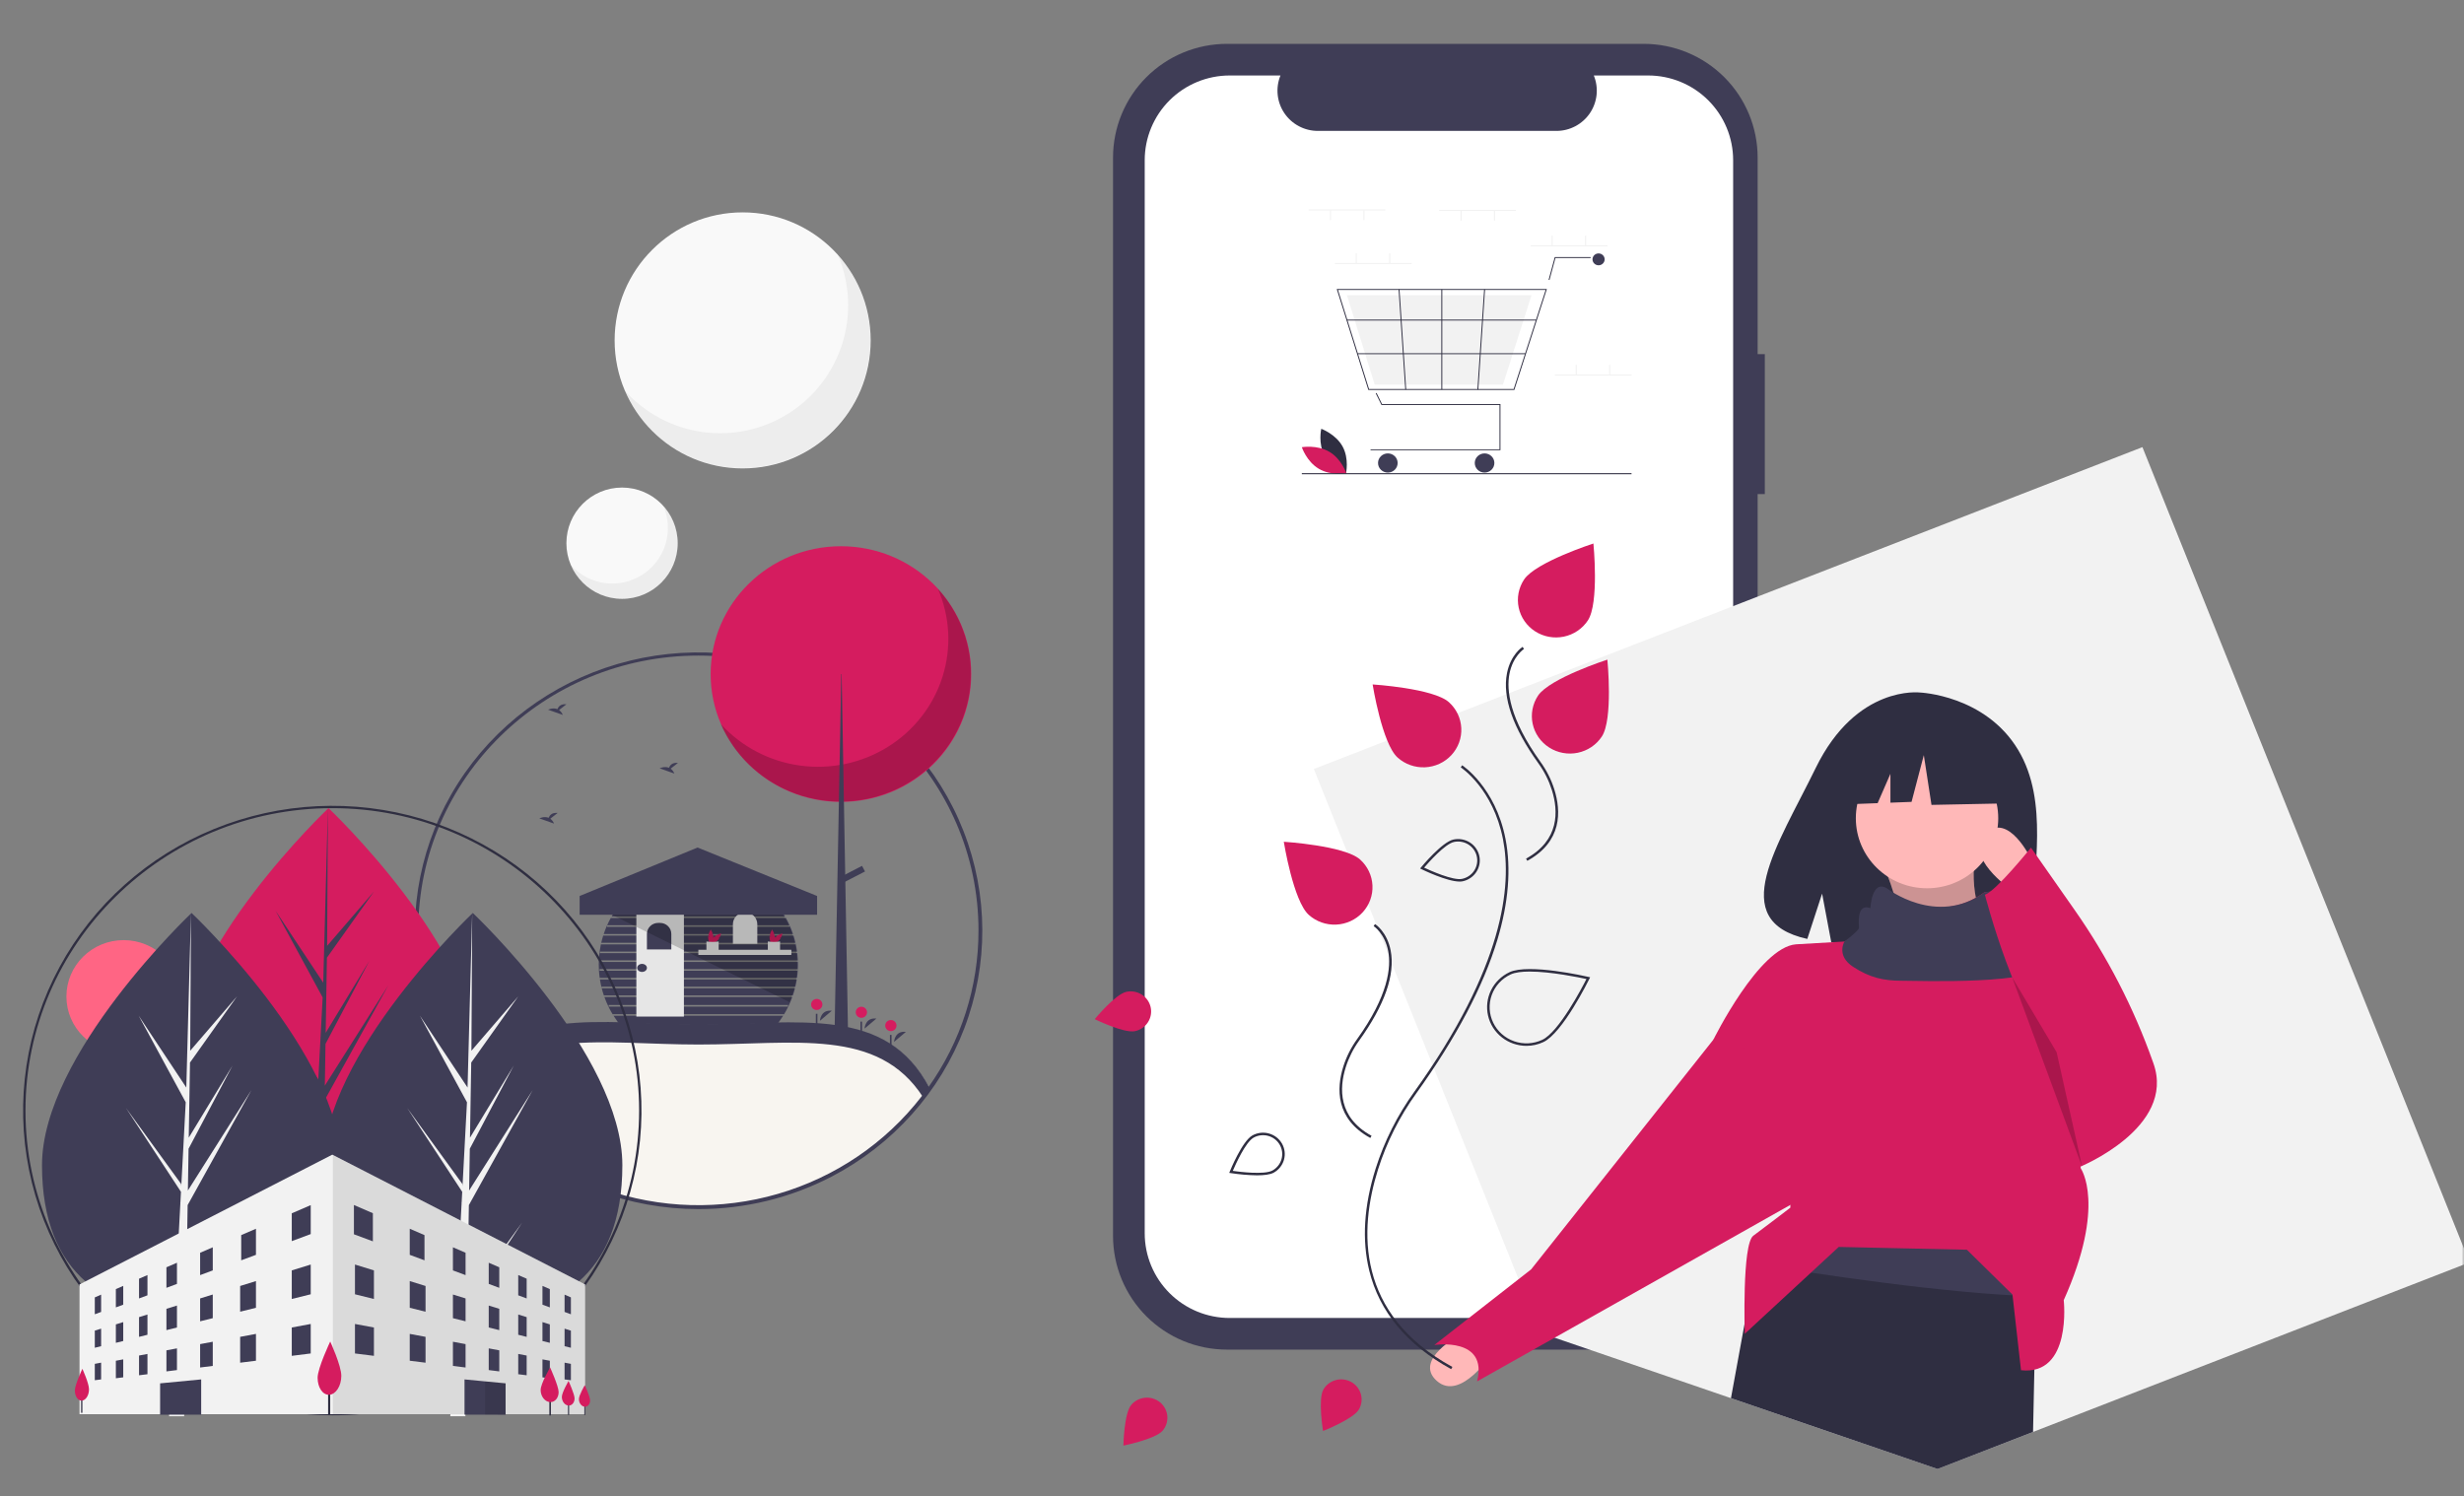 <svg width="494" height="300" viewBox="0 0 494 300" fill="none" xmlns="http://www.w3.org/2000/svg">
<rect x="0" y="0" width="494" height="300" fill="#808080" stroke="none"/>
<mask id="mask0_6985_10437" style="mask-type:alpha" maskUnits="userSpaceOnUse" x="0" y="0" width="494" height="300">
<rect width="494" height="299.837" fill="#D9D9D9"/>
</mask>
<g mask="url(#mask0_6985_10437)">
<path d="M353.824 71.01H352.384V31.602C352.384 28.607 351.793 25.641 350.646 22.874C349.499 20.107 347.817 17.592 345.697 15.474C343.577 13.356 341.06 11.676 338.29 10.53C335.52 9.384 332.551 8.794 329.553 8.794H245.979C242.981 8.794 240.012 9.384 237.242 10.53C234.472 11.676 231.955 13.356 229.835 15.474C227.715 17.592 226.034 20.107 224.886 22.874C223.739 25.641 223.148 28.607 223.148 31.602V247.795C223.148 250.791 223.739 253.756 224.886 256.524C226.034 259.291 227.715 261.805 229.835 263.923C231.955 266.041 234.472 267.721 237.242 268.867C240.012 270.013 242.981 270.603 245.979 270.603H329.553C332.551 270.603 335.52 270.013 338.29 268.867C341.06 267.721 343.577 266.041 345.697 263.923C347.817 261.805 349.499 259.291 350.646 256.524C351.793 253.756 352.384 250.791 352.384 247.795V99.061H353.824V71.01Z" fill="#3F3D56"/>
<path d="M330.437 15.135H319.538C320.039 16.36 320.23 17.689 320.095 19.005C319.959 20.32 319.501 21.583 318.761 22.681C318.021 23.778 317.021 24.678 315.85 25.3C314.679 25.922 313.372 26.247 312.045 26.247H264.209C262.882 26.247 261.575 25.922 260.404 25.3C259.232 24.678 258.233 23.778 257.492 22.681C256.752 21.583 256.294 20.32 256.159 19.005C256.023 17.689 256.215 16.36 256.716 15.135H246.536C244.299 15.135 242.084 15.574 240.017 16.428C237.95 17.281 236.072 18.531 234.49 20.108C232.909 21.684 231.654 23.556 230.798 25.616C229.942 27.675 229.501 29.883 229.501 32.112V247.285C229.501 249.514 229.942 251.722 230.798 253.782C231.654 255.841 232.909 257.713 234.49 259.289C236.072 260.866 237.95 262.116 240.017 262.97C242.084 263.823 244.299 264.262 246.536 264.262H330.437C332.674 264.262 334.889 263.823 336.956 262.97C339.023 262.116 340.901 260.866 342.483 259.289C344.064 257.713 345.319 255.841 346.175 253.782C347.031 251.722 347.472 249.514 347.472 247.285V32.112C347.472 27.61 345.677 23.292 342.483 20.108C339.288 16.924 334.955 15.135 330.437 15.135Z" fill="white"/>
<g clip-path="url(#clip0_6985_10437)">
<path d="M265.579 91.403C266.946 93.881 269.847 94.944 269.847 94.944C269.847 94.944 270.532 91.991 269.165 89.513C267.798 87.036 264.897 85.973 264.897 85.973C264.897 85.973 264.212 88.926 265.579 91.403Z" fill="#2F2E41"/>
<path d="M266.519 90.588C268.986 92.039 269.937 94.921 269.937 94.921C269.937 94.921 266.886 95.451 264.418 94C261.95 92.549 261 89.666 261 89.666C261 89.666 264.051 89.137 266.519 90.588Z" fill="#D51C5F"/>
<path d="M322.289 49.181H306.891V49.395H322.289V49.181Z" fill="#F2F2F2"/>
<path d="M311.29 47.247H311.07V49.235H311.29V47.247Z" fill="#F2F2F2"/>
<path d="M317.999 47.247H317.779V49.235H317.999V47.247Z" fill="#F2F2F2"/>
<path d="M327.128 75.085H311.73V75.299H327.128V75.085Z" fill="#F2F2F2"/>
<path d="M316.129 73.149H315.909V75.138H316.129V73.149Z" fill="#F2F2F2"/>
<path d="M322.838 73.149H322.618V75.138H322.838V73.149Z" fill="#F2F2F2"/>
<path d="M300.821 90.269H274.778V90.086H300.633V81.206H276.968L275.818 78.865L275.987 78.786L277.085 81.022H300.821V90.269Z" fill="#2F2E41"/>
<path d="M278.244 94.755C279.331 94.755 280.211 93.894 280.211 92.833C280.211 91.771 279.331 90.91 278.244 90.91C277.158 90.91 276.277 91.771 276.277 92.833C276.277 93.894 277.158 94.755 278.244 94.755Z" fill="#3F3D56"/>
<path d="M297.636 94.755C298.722 94.755 299.603 93.894 299.603 92.833C299.603 91.771 298.722 90.91 297.636 90.91C296.549 90.91 295.669 91.771 295.669 92.833C295.669 93.894 296.549 94.755 297.636 94.755Z" fill="#3F3D56"/>
<path d="M320.493 53.192C321.166 53.192 321.711 52.659 321.711 52.002C321.711 51.344 321.166 50.812 320.493 50.812C319.821 50.812 319.276 51.344 319.276 52.002C319.276 52.659 319.821 53.192 320.493 53.192Z" fill="#3F3D56"/>
<path d="M303.606 78.184H274.334L268 57.952H310.129L310.091 58.071L303.606 78.184ZM274.473 78.001H303.469L309.874 58.135H268.254L274.473 78.001Z" fill="#2F2E41"/>
<path d="M301.321 77.132H275.61L270.047 59.188H307.05L307.017 59.294L301.321 77.132Z" fill="#F2F2F2"/>
<path d="M310.654 56.145L310.473 56.098L311.709 51.544H318.901V51.727H311.853L310.654 56.145Z" fill="#2F2E41"/>
<path d="M308.024 64.086H270.047V64.269H308.024V64.086Z" fill="#2F2E41"/>
<path d="M305.849 70.832H272.159V71.014H305.849V70.832Z" fill="#2F2E41"/>
<path d="M289.158 58.044H288.97V78.093H289.158V58.044Z" fill="#2F2E41"/>
<path d="M297.546 58.039L296.201 78.087L296.388 78.099L297.733 58.051L297.546 58.039Z" fill="#2F2E41"/>
<path d="M280.586 58.038L280.399 58.05L281.736 78.099L281.923 78.087L280.586 58.038Z" fill="#2F2E41"/>
<path d="M359.546 94.871H261V95.085H359.546V94.871Z" fill="#2F2E41"/>
<path d="M283.024 52.727H267.626V52.942H283.024V52.727Z" fill="#F2F2F2"/>
<path d="M272.026 50.794H271.806V52.782H272.026V50.794Z" fill="#F2F2F2"/>
<path d="M278.735 50.794H278.515V52.782H278.735V50.794Z" fill="#F2F2F2"/>
<path d="M303.921 42.087H288.523V42.301H303.921V42.087Z" fill="#F2F2F2"/>
<path d="M299.742 42.248H299.522V44.236H299.742V42.248Z" fill="#F2F2F2"/>
<path d="M293.033 42.248H292.813V44.236H293.033V42.248Z" fill="#F2F2F2"/>
<path d="M277.745 41.979H262.347V42.194H277.745V41.979Z" fill="#F2F2F2"/>
<path d="M273.566 42.141H273.346V44.129H273.566V42.141Z" fill="#F2F2F2"/>
<path d="M266.856 42.141H266.636V44.129H266.856V42.141Z" fill="#F2F2F2"/>
</g>
<g clip-path="url(#clip1_6985_10437)">
<path d="M121.175 199.907C121.413 200.568 121.687 201.216 121.996 201.847V201.849C122.247 202.363 122.52 202.864 122.814 203.352H157.167V203.42C157.479 202.91 157.765 202.386 158.027 201.846C158.337 201.215 158.611 200.568 158.848 199.907H121.175ZM122.041 201.827V201.513H157.987V201.827H122.041ZM124.719 205.987H155.304C155.932 205.255 156.504 204.479 157.015 203.666H123.008C123.52 204.479 124.091 205.255 124.719 205.987Z" fill="#3F3D56"/>
<path d="M159.385 198.148C159.262 198.639 159.118 199.12 158.957 199.593H121.067C120.905 199.12 120.761 198.639 120.638 198.148H159.385Z" fill="#3F3D56"/>
<path d="M159.409 198.055V197.834H120.614V198.055C120.479 197.51 120.366 196.955 120.277 196.389H159.746C159.658 196.953 159.546 197.509 159.409 198.055Z" fill="#3F3D56"/>
<path d="M120.207 194.317V194.631H159.939C159.909 195.118 159.861 195.599 159.792 196.076H120.231C120.164 195.602 120.114 195.123 120.086 194.637C120.057 194.226 120.044 193.812 120.044 193.394C120.044 193.112 120.05 192.831 120.062 192.552V192.549C120.089 191.955 120.141 191.369 120.218 190.79V190.789C120.285 190.304 120.369 189.826 120.469 189.353H159.49V189.067C159.621 189.635 159.726 190.212 159.803 190.798H120.289V191.111H159.843C159.896 191.549 159.933 191.99 159.955 192.434L159.96 192.557H120.249V192.87H159.971C159.978 193.044 159.979 193.218 159.979 193.394C159.979 193.704 159.971 194.011 159.957 194.317H120.207Z" fill="#3F3D56"/>
<path d="M159.484 189.039H120.539C120.653 188.55 120.784 188.068 120.934 187.594H159.083V187.577C159.236 188.056 159.369 188.544 159.484 189.039Z" fill="#3F3D56"/>
<path d="M158.987 187.28H121.036C121.234 186.684 121.461 186.102 121.715 185.534V185.833H158.308V185.535C158.562 186.103 158.788 186.684 158.987 187.28Z" fill="#3F3D56"/>
<path d="M158.3 185.52H121.722C121.942 185.028 122.183 184.546 122.445 184.074H157.535V183.996C157.813 184.491 158.068 184.999 158.3 185.52Z" fill="#3F3D56"/>
<path d="M157.401 183.761H122.621C124.361 180.739 126.888 178.224 129.943 176.475C132.999 174.725 136.473 173.803 140.011 173.803C143.549 173.803 147.023 174.725 150.078 176.475C153.134 178.224 155.661 180.739 157.401 183.761Z" fill="#3F3D56"/>
<path opacity="0.5" d="M120.614 198.055C120.621 198.087 120.629 198.118 120.639 198.148H120.614V198.055Z" fill="black"/>
<path opacity="0.5" d="M159.409 198.055V198.148H159.385C159.395 198.118 159.403 198.087 159.409 198.055Z" fill="black"/>
<path opacity="0.5" d="M159.979 194.317V194.63H159.939C159.942 194.591 159.946 194.552 159.947 194.513C159.95 194.447 159.954 194.383 159.957 194.317H159.979Z" fill="black"/>
<path opacity="0.5" d="M159.979 192.557V192.87H159.971C159.97 192.765 159.965 192.662 159.96 192.557H159.979Z" fill="black"/>
<path opacity="0.5" d="M159.491 189.039V189.069C159.489 189.059 159.486 189.049 159.484 189.039H159.491Z" fill="black"/>
<path opacity="0.5" d="M121.715 185.52H121.723C121.721 185.525 121.718 185.531 121.715 185.536V185.52Z" fill="black"/>
<path opacity="0.5" d="M158.309 185.52V185.536C158.306 185.531 158.303 185.525 158.3 185.52H158.309Z" fill="black"/>
<path opacity="0.5" d="M156.271 182.001H123.752V182.314H156.271V182.001Z" fill="black"/>
<path opacity="0.5" d="M155.008 180.243H125.097V180.555H155.008V180.243Z" fill="black"/>
<path opacity="0.5" d="M153.092 178.483H126.931V178.796H153.092V178.483Z" fill="black"/>
<path opacity="0.5" d="M150.688 176.723L128.927 176.765L128.928 177.078L150.688 177.036L150.688 176.723Z" fill="black"/>
<path d="M137.116 183.1H127.581V203.83H137.116V183.1Z" fill="#E6E6E6"/>
<path d="M131.943 185.051H132.347C132.942 185.051 133.512 185.283 133.933 185.696C134.353 186.109 134.59 186.668 134.59 187.252V190.368H129.7V187.252C129.7 186.668 129.936 186.109 130.357 185.696C130.778 185.283 131.348 185.051 131.943 185.051Z" fill="#3F3D56"/>
<path d="M149.384 182.918C150.033 182.918 150.654 183.171 151.113 183.621C151.571 184.071 151.829 184.681 151.829 185.317V189.236H146.939V185.317C146.939 184.681 147.197 184.071 147.655 183.621C148.114 183.171 148.736 182.918 149.384 182.918Z" fill="#E6E6E6"/>
<path d="M158.675 190.914C158.675 191.101 158.665 191.288 158.643 191.474H140.012V190.435H158.651C158.667 190.594 158.675 190.754 158.675 190.914Z" fill="#E6E6E6"/>
<path d="M142.685 187.405L142.866 187.131C142.813 186.985 142.751 186.843 142.681 186.704L142.564 186.797L142.656 186.656C142.568 186.485 142.498 186.378 142.498 186.378C142.275 186.736 142.112 187.126 142.014 187.534L142.246 187.887L141.989 187.683C141.98 187.752 141.975 187.822 141.975 187.892C141.975 188.596 142.209 189.167 142.498 189.167C142.788 189.167 143.022 188.596 143.022 187.892C143.017 187.668 142.976 187.446 142.902 187.234L142.685 187.405Z" fill="#D51C5F"/>
<path d="M143.967 188.016L144.293 187.947C144.36 187.807 144.419 187.663 144.47 187.517L144.32 187.501L144.487 187.466C144.547 187.284 144.576 187.16 144.576 187.16C144.16 187.258 143.763 187.42 143.4 187.641L143.31 188.052L143.275 187.729C143.219 187.771 143.165 187.817 143.114 187.867C142.607 188.365 142.361 188.931 142.566 189.132C142.77 189.332 143.347 189.091 143.855 188.593C144.013 188.431 144.144 188.246 144.244 188.045L143.967 188.016Z" fill="#D51C5F"/>
<path d="M144.086 190.741C143.33 190.788 142.507 190.738 141.63 190.741V188.772C142.445 188.884 143.272 188.884 144.086 188.772V190.741Z" fill="#E6E6E6"/>
<path d="M154.992 187.405L155.173 187.131C155.119 186.985 155.057 186.843 154.987 186.704L154.87 186.797L154.963 186.656C154.874 186.485 154.805 186.378 154.805 186.378C154.582 186.736 154.418 187.126 154.32 187.534L154.553 187.887L154.295 187.683C154.286 187.752 154.281 187.822 154.281 187.892C154.281 188.596 154.516 189.167 154.805 189.167C155.094 189.167 155.328 188.596 155.328 187.892C155.323 187.668 155.283 187.446 155.209 187.234L154.992 187.405Z" fill="#D51C5F"/>
<path d="M156.274 188.016L156.6 187.947C156.667 187.807 156.726 187.663 156.776 187.517L156.626 187.501L156.793 187.466C156.854 187.284 156.882 187.16 156.882 187.16C156.467 187.258 156.07 187.42 155.706 187.641L155.616 188.052L155.581 187.729C155.525 187.771 155.471 187.817 155.421 187.867C154.913 188.365 154.668 188.931 154.872 189.132C155.077 189.332 155.654 189.091 156.161 188.593C156.319 188.431 156.45 188.246 156.551 188.045L156.274 188.016Z" fill="#D51C5F"/>
<path d="M156.393 190.741C155.637 190.788 154.813 190.738 153.937 190.741V188.772C154.752 188.884 155.578 188.884 156.393 188.772V190.741Z" fill="#E6E6E6"/>
<path d="M128.722 194.878C129.262 194.878 129.7 194.516 129.7 194.07C129.7 193.624 129.262 193.262 128.722 193.262C128.182 193.262 127.744 193.624 127.744 194.07C127.744 194.516 128.182 194.878 128.722 194.878Z" fill="#3F3D56"/>
<path d="M186.377 218.338C176.151 232.668 159.198 242.039 140.015 242.039C120.602 242.039 103.473 232.443 93.288 217.821C102.059 201.463 119.868 205.516 140.015 205.516C160.372 205.516 177.699 201.7 186.377 218.338Z" fill="#F8F5F0"/>
<path d="M140.015 209.434C159.38 209.434 176.001 205.983 185.046 219.967C185.501 219.381 185.945 218.785 186.377 218.181C177.699 201.543 160.372 205.358 140.015 205.358C119.868 205.358 102.059 201.306 93.288 217.664C93.722 218.286 94.168 218.899 94.627 219.503C103.792 205.767 120.845 209.434 140.015 209.434Z" fill="#3F3D56"/>
<path d="M140.015 242.431C126.13 242.42 112.728 237.427 102.336 228.393C91.943 219.358 85.278 206.906 83.595 193.384C81.912 179.861 85.329 166.201 93.201 154.979C101.072 143.757 112.856 135.747 126.33 132.459C139.805 129.171 154.04 130.832 166.352 137.129C178.665 143.427 188.205 153.925 193.174 166.646C198.144 179.366 198.199 193.431 193.33 206.189C188.462 218.948 179.005 229.518 166.743 235.909C158.511 240.195 149.334 242.434 140.015 242.431ZM140.015 131.136C131.438 131.139 122.975 133.06 115.267 136.751C107.559 140.442 100.81 145.807 95.53 152.439C90.251 159.071 86.581 166.796 84.797 175.027C83.014 183.258 83.165 191.78 85.239 199.945C87.312 208.111 91.254 215.706 96.766 222.154C102.277 228.602 109.212 233.733 117.046 237.16C124.88 240.586 133.406 242.216 141.978 241.928C150.549 241.639 158.942 239.439 166.518 235.494C174.4 231.363 181.18 225.47 186.312 218.292C191.78 210.605 195.175 201.684 196.179 192.361C197.183 183.038 195.764 173.618 192.053 164.979C187.736 154.94 180.496 146.374 171.239 140.353C161.982 134.333 151.121 131.127 140.015 131.136Z" fill="#3F3D56"/>
<path d="M140.015 242.117C132.577 242.118 125.211 240.682 118.339 237.89C111.466 235.098 105.222 231.005 99.963 225.845C94.703 220.684 90.531 214.558 87.686 207.815C84.84 201.072 83.376 193.846 83.378 186.548C83.378 155.907 108.785 130.979 140.015 130.979C171.245 130.979 196.652 155.907 196.652 186.548C196.677 197.939 193.111 209.058 186.443 218.383C181.216 225.707 174.267 231.687 166.186 235.818C158.104 239.95 149.127 242.11 140.015 242.117ZM140.015 131.449C109.049 131.449 83.857 156.166 83.857 186.548C83.858 198.27 87.669 209.686 94.736 219.138C101.803 228.589 111.758 235.583 123.154 239.103C134.55 242.623 146.794 242.486 158.105 238.711C169.416 234.936 179.205 227.721 186.05 218.113C192.662 208.868 196.198 197.842 196.173 186.548C196.173 156.166 170.98 131.449 140.015 131.449Z" fill="#3F3D56"/>
<path d="M168.595 160.784C183.022 160.784 194.717 149.309 194.717 135.155C194.717 121 183.022 109.525 168.595 109.525C154.169 109.525 142.474 121 142.474 135.155C142.474 149.309 154.169 160.784 168.595 160.784Z" fill="#D51C5F"/>
<path opacity="0.2" d="M188.026 118.036C190.463 123.628 190.794 129.888 188.959 135.697C187.124 141.507 183.244 146.487 178.012 149.747C172.78 153.008 166.536 154.337 160.397 153.497C154.258 152.657 148.623 149.702 144.5 145.161C145.988 148.578 148.216 151.636 151.029 154.124C153.841 156.612 157.172 158.47 160.789 159.57C164.406 160.67 168.224 160.985 171.978 160.493C175.731 160.002 179.331 158.715 182.528 156.723C185.725 154.731 188.442 152.081 190.491 148.956C192.54 145.832 193.872 142.307 194.395 138.627C194.918 134.947 194.619 131.2 193.52 127.644C192.42 124.089 190.546 120.81 188.026 118.036Z" fill="black"/>
<path d="M168.667 135.155H168.739L170.031 207.818H167.304L168.667 135.155Z" fill="#3F3D56"/>
<path d="M173.424 174.733L172.822 173.612L168.504 175.842L169.106 176.964L173.424 174.733Z" fill="#3F3D56"/>
<path d="M164.386 204.671C164.386 204.671 164.496 202.403 166.758 202.666L164.386 204.671Z" fill="#3F3D56"/>
<path d="M163.747 202.512C164.372 202.512 164.879 202.015 164.879 201.401C164.879 200.788 164.372 200.291 163.747 200.291C163.122 200.291 162.615 200.788 162.615 201.401C162.615 202.015 163.122 202.512 163.747 202.512Z" fill="#D51C5F"/>
<path d="M163.882 203.272H163.563V205.467H163.882V203.272Z" fill="#3F3D56"/>
<path d="M179.244 208.903C179.244 208.903 179.355 206.635 181.616 206.899L179.244 208.903Z" fill="#3F3D56"/>
<path d="M178.605 206.744C179.23 206.744 179.737 206.247 179.737 205.634C179.737 205.02 179.23 204.523 178.605 204.523C177.98 204.523 177.473 205.02 177.473 205.634C177.473 206.247 177.98 206.744 178.605 206.744Z" fill="#D51C5F"/>
<path d="M178.741 207.504H178.421V209.699H178.741V207.504Z" fill="#3F3D56"/>
<path d="M99.841 209.844C99.841 209.844 99.951 207.576 102.213 207.839L99.841 209.844Z" fill="#3F3D56"/>
<path d="M99.202 207.685C99.827 207.685 100.334 207.188 100.334 206.575C100.334 205.961 99.827 205.464 99.202 205.464C98.576 205.464 98.07 205.961 98.07 206.575C98.07 207.188 98.576 207.685 99.202 207.685Z" fill="#D51C5F"/>
<path d="M99.337 208.444H99.017V210.639H99.337V208.444Z" fill="#3F3D56"/>
<path d="M173.333 206.238C173.333 206.238 173.443 203.97 175.705 204.233L173.333 206.238Z" fill="#3F3D56"/>
<path d="M172.694 204.08C173.319 204.08 173.826 203.582 173.826 202.969C173.826 202.356 173.319 201.858 172.694 201.858C172.069 201.858 171.562 202.356 171.562 202.969C171.562 203.582 172.069 204.08 172.694 204.08Z" fill="#D51C5F"/>
<path d="M172.829 204.839H172.51V207.034H172.829V204.839Z" fill="#3F3D56"/>
<path d="M112.085 142.368L113.556 141.214C112.414 141.09 111.944 141.702 111.752 142.186C110.859 141.822 109.888 142.298 109.888 142.298L112.83 143.347C112.682 142.958 112.423 142.618 112.085 142.368Z" fill="#3F3D56"/>
<path d="M134.453 154.124L135.923 152.97C134.781 152.846 134.311 153.457 134.119 153.941C133.227 153.578 132.255 154.054 132.255 154.054L135.198 155.102C135.049 154.713 134.791 154.374 134.453 154.124Z" fill="#3F3D56"/>
<path d="M110.328 164.157L111.799 163.002C110.656 162.879 110.187 163.49 109.994 163.974C109.102 163.61 108.13 164.087 108.13 164.087L111.073 165.135C110.924 164.746 110.666 164.407 110.328 164.157Z" fill="#3F3D56"/>
<path opacity="0.2" d="M159.826 193.602C159.829 196.124 159.3 198.619 158.271 200.931L125.141 184.641L122.621 183.413L126.035 183.23L155.626 181.644C158.442 184.854 159.826 189.033 159.826 193.602Z" fill="black"/>
<path d="M163.82 183.413H116.21V179.651L139.855 169.932L163.82 179.651V183.413Z" fill="#3F3D56"/>
</g>
<path d="M148.891 93.919C163.066 93.919 174.556 82.427 174.556 68.251C174.556 54.074 163.066 42.582 148.891 42.582C134.717 42.582 123.227 54.074 123.227 68.251C123.227 82.427 134.717 93.919 148.891 93.919Z" fill="#F9F9F9"/>
<path opacity="0.05" d="M167.982 51.106C170.376 56.707 170.701 62.977 168.899 68.795C167.096 74.613 163.284 79.6 158.143 82.866C153.002 86.132 146.868 87.463 140.836 86.622C134.805 85.78 129.268 82.821 125.217 78.273C126.68 81.695 128.868 84.758 131.632 87.25C134.395 89.742 137.667 91.603 141.221 92.704C144.775 93.805 148.526 94.121 152.214 93.629C155.902 93.136 159.439 91.848 162.58 89.853C165.721 87.858 168.39 85.203 170.404 82.074C172.417 78.944 173.726 75.415 174.24 71.729C174.753 68.043 174.46 64.29 173.38 60.729C172.299 57.168 170.458 53.885 167.982 51.106Z" fill="black"/>
<path d="M124.711 120.073C130.873 120.073 135.868 115.078 135.868 108.915C135.868 102.753 130.873 97.757 124.711 97.757C118.55 97.757 113.555 102.753 113.555 108.915C113.555 115.078 118.55 120.073 124.711 120.073Z" fill="#F9F9F9"/>
<path opacity="0.05" d="M133.01 101.462C134.051 103.897 134.192 106.622 133.409 109.152C132.625 111.681 130.968 113.849 128.733 115.268C126.498 116.688 123.832 117.267 121.21 116.901C118.588 116.535 116.181 115.249 114.42 113.272C115.056 114.759 116.007 116.091 117.209 117.174C118.41 118.257 119.832 119.066 121.377 119.545C122.922 120.024 124.553 120.161 126.156 119.947C127.759 119.733 129.297 119.173 130.662 118.306C132.027 117.438 133.188 116.284 134.063 114.924C134.938 113.564 135.507 112.029 135.73 110.427C135.954 108.825 135.826 107.193 135.356 105.645C134.887 104.098 134.086 102.67 133.01 101.462Z" fill="black"/>
<g clip-path="url(#clip2_6985_10437)">
<path d="M24.784 211.112C31.119 211.112 36.254 206.05 36.254 199.806C36.254 193.561 31.119 188.5 24.784 188.5C18.449 188.5 13.314 193.561 13.314 199.806C13.314 206.05 18.449 211.112 24.784 211.112Z" fill="#FF6584"/>
<path d="M95.843 212.608C95.843 234.867 82.419 242.639 65.858 242.639C49.298 242.639 35.873 234.867 35.873 212.608C35.873 190.348 65.858 162.031 65.858 162.031C65.858 162.031 95.843 190.348 95.843 212.608Z" fill="#D51C5F"/>
<path d="M64.766 239.234L65.073 220.605L77.853 197.558L65.121 217.683L65.259 209.306L74.067 192.632L65.296 207.09L65.544 192.024L74.976 178.75L65.583 189.655L65.738 162.031L64.763 198.601L64.844 197.092L55.254 182.624L64.69 199.988L63.796 216.813L63.77 216.367L52.715 201.141L63.736 217.944L63.624 220.048L63.604 220.08L63.614 220.253L61.347 262.94H64.375L64.739 240.891L75.733 224.129L64.766 239.234Z" fill="#3F3D56"/>
<path d="M124.775 233.631C124.775 255.891 111.35 263.663 94.79 263.663C78.23 263.663 64.805 255.891 64.805 233.631C64.805 211.372 94.79 183.055 94.79 183.055C94.79 183.055 124.775 211.372 124.775 233.631Z" fill="#3F3D56"/>
<path d="M93.697 260.258L94.004 241.629L106.785 218.582L94.053 238.706L94.191 230.33L102.999 213.656L94.227 228.113V228.114L94.475 213.048L103.907 199.774L94.514 210.68L94.67 183.055L93.695 219.625L93.775 218.116L84.185 203.648L93.621 221.012L92.728 237.837L92.701 237.391L81.646 222.165L92.668 238.968L92.556 241.073L92.536 241.104L92.545 241.277L90.278 283.964H93.307L93.67 261.915L104.665 245.153L93.697 260.258Z" fill="#F2F2F2"/>
<path d="M68.39 233.631C68.39 255.891 54.965 263.663 38.405 263.663C21.845 263.663 8.42 255.891 8.42 233.631C8.42 211.372 38.405 183.055 38.405 183.055C38.405 183.055 68.39 211.372 68.39 233.631Z" fill="#3F3D56"/>
<path d="M37.313 260.258L37.62 241.629L50.4 218.582L37.668 238.706L37.806 230.33L46.614 213.656L37.843 228.113V228.114L38.091 213.048L47.523 199.774L38.13 210.68L38.285 183.055L37.31 219.625L37.39 218.116L27.801 203.648L37.236 221.012L36.343 237.837L36.316 237.391L25.261 222.165L36.283 238.968L36.171 241.073L36.151 241.104L36.16 241.277L33.893 283.964H36.922L37.285 261.915L48.28 245.153L37.313 260.258Z" fill="#F2F2F2"/>
<path d="M66.622 283.776C52.28 283.776 38.383 278.874 27.297 269.906C16.211 260.938 8.622 248.459 5.824 234.595C3.027 220.73 5.192 206.338 11.953 193.871C18.713 181.404 29.65 171.634 42.9 166.224C56.149 160.814 70.892 160.1 84.616 164.204C98.339 168.307 110.195 176.974 118.163 188.728C126.13 200.482 129.717 214.595 128.311 228.663C126.905 242.731 120.595 255.884 110.454 265.879C104.711 271.571 97.88 276.083 90.356 279.155C82.832 282.227 74.765 283.798 66.622 283.776ZM66.622 162.039C32.702 162.039 5.107 189.24 5.107 222.674C5.107 256.108 32.702 283.309 66.622 283.309C100.541 283.309 128.136 256.108 128.136 222.674C128.136 189.24 100.541 162.039 66.622 162.039Z" fill="#2F2E41"/>
<path d="M117.309 257.534V283.553H15.944V257.534L66.626 231.514L66.732 231.568L117.309 257.534Z" fill="#F2F2F2"/>
<path opacity="0.1" d="M117.309 257.534V283.553H66.732V231.568L117.309 257.534Z" fill="black"/>
<path d="M62.297 247.439L58.496 248.853V243.276L62.297 241.633V247.439Z" fill="#3F3D56"/>
<path d="M20.273 263.05L19.006 263.522V260.136L20.273 259.583V263.05Z" fill="#3F3D56"/>
<path d="M24.707 261.593L23.229 262.139V258.471L24.707 257.831V261.593Z" fill="#3F3D56"/>
<path d="M29.564 259.719L27.875 260.345V256.389L29.564 255.656V259.719Z" fill="#3F3D56"/>
<path d="M35.478 257.429L33.366 258.215V254.099L35.478 253.186V257.429Z" fill="#3F3D56"/>
<path d="M42.657 254.724L40.123 255.668V251.185L42.657 250.09V254.724Z" fill="#3F3D56"/>
<path d="M51.316 251.602L48.359 252.699V247.647L51.316 246.369V251.602Z" fill="#3F3D56"/>
<path d="M20.273 269.919L19.006 270.233V266.797L20.273 266.402V269.919Z" fill="#3F3D56"/>
<path d="M24.707 268.879L23.229 269.243V265.548L24.707 265.089V268.879Z" fill="#3F3D56"/>
<path d="M29.564 267.629L27.875 268.048V264.091L29.564 263.565V267.629Z" fill="#3F3D56"/>
<path d="M35.478 266.172L33.366 266.695V262.425L35.478 261.77V266.172Z" fill="#3F3D56"/>
<path d="M42.657 264.299L40.123 264.929V260.344L42.657 259.558V264.299Z" fill="#3F3D56"/>
<path d="M51.316 262.218L48.148 263.003V257.846L51.316 256.864V262.218Z" fill="#3F3D56"/>
<path d="M62.297 259.511L58.496 260.453V254.723L62.297 253.548V259.511Z" fill="#3F3D56"/>
<path d="M62.297 271.376L58.496 271.853V266.173L62.297 265.464V271.376Z" fill="#3F3D56"/>
<path d="M20.273 276.581L19.006 276.741V273.458L20.273 273.22V276.581Z" fill="#3F3D56"/>
<path d="M24.707 276.164L23.229 276.348V272.834L24.707 272.561V276.164Z" fill="#3F3D56"/>
<path d="M29.564 275.539L27.875 275.75V271.792L29.564 271.475V275.539Z" fill="#3F3D56"/>
<path d="M35.478 274.707L33.366 274.973V270.752L35.478 270.354V274.707Z" fill="#3F3D56"/>
<path d="M42.657 273.874L40.123 274.191V269.503L42.657 269.027V273.874Z" fill="#3F3D56"/>
<path d="M51.316 272.833L48.148 273.228V268.046L51.316 267.453V272.833Z" fill="#3F3D56"/>
<path d="M113.191 263.05L114.458 263.522V260.136L113.191 259.583V263.05Z" fill="#3F3D56"/>
<path d="M108.756 261.593L110.234 262.139V258.471L108.756 257.831V261.593Z" fill="#3F3D56"/>
<path d="M103.899 259.719L105.589 260.345V256.389L103.899 255.656V259.719Z" fill="#3F3D56"/>
<path d="M97.986 257.429L100.098 258.215V254.099L97.986 253.186V257.429Z" fill="#3F3D56"/>
<path d="M90.806 254.724L93.34 255.668V251.185L90.806 250.09V254.724Z" fill="#3F3D56"/>
<path d="M82.148 251.602L85.104 252.699V247.647L82.148 246.369V251.602Z" fill="#3F3D56"/>
<path d="M113.191 269.919L114.458 270.233V266.797L113.191 266.402V269.919Z" fill="#3F3D56"/>
<path d="M108.756 268.879L110.234 269.243V265.548L108.756 265.089V268.879Z" fill="#3F3D56"/>
<path d="M103.899 267.629L105.589 268.048V264.091L103.899 263.565V267.629Z" fill="#3F3D56"/>
<path d="M97.986 266.172L100.098 266.695V262.425L97.986 261.77V266.172Z" fill="#3F3D56"/>
<path d="M90.806 264.299L93.34 264.929V260.344L90.806 259.558V264.299Z" fill="#3F3D56"/>
<path d="M82.148 262.218L85.316 263.003V257.846L82.148 256.864V262.218Z" fill="#3F3D56"/>
<path d="M71.166 259.511L74.968 260.453V254.723L71.166 253.548V259.511Z" fill="#3F3D56"/>
<path d="M71.166 271.376L74.968 271.853V266.173L71.166 265.464V271.376Z" fill="#3F3D56"/>
<path d="M113.191 276.581L114.458 276.741V273.458L113.191 273.22V276.581Z" fill="#3F3D56"/>
<path d="M108.756 276.164L110.234 276.348V272.834L108.756 272.561V276.164Z" fill="#3F3D56"/>
<path d="M103.899 275.539L105.589 275.75V271.792L103.899 271.475V275.539Z" fill="#3F3D56"/>
<path d="M97.986 274.707L100.098 274.973V270.752L97.986 270.354V274.707Z" fill="#3F3D56"/>
<path d="M90.806 273.874L93.34 274.191V269.503L90.806 269.027V273.874Z" fill="#3F3D56"/>
<path d="M82.148 272.833L85.316 273.228V268.046L82.148 267.453V272.833Z" fill="#3F3D56"/>
<path d="M74.757 248.895L70.955 247.482V241.61L74.757 243.253V248.895Z" fill="#3F3D56"/>
<path d="M110.449 278.92H110.139V283.806H110.449V278.92Z" fill="#2F2E41"/>
<path d="M114.099 280.25H113.88V283.713H114.099V280.25Z" fill="#2F2E41"/>
<path d="M117.343 280.673H117.151V283.716H117.343V280.673Z" fill="#2F2E41"/>
<path d="M101.365 277.371V283.657L97.247 283.651L93.129 283.644V276.58L97.247 276.975L101.365 277.371Z" fill="#3F3D56"/>
<path d="M32.099 283.657L40.334 283.644V276.58L32.099 277.37V283.657Z" fill="#3F3D56"/>
<path opacity="0.1" d="M101.365 277.371V283.658L97.247 283.652V276.976L101.365 277.371Z" fill="black"/>
<path d="M66.204 277.933H65.781V283.761H66.204V277.933Z" fill="#2F2E41"/>
<path d="M68.43 275.858C68.43 277.901 67.323 279.605 65.993 279.663C64.699 279.72 63.677 278.192 63.677 276.251C63.677 274.311 66.204 268.982 66.204 268.982C66.204 268.982 68.43 273.816 68.43 275.858Z" fill="#D51C5F"/>
<path d="M16.516 279.801H16.264V283.277H16.516V279.801Z" fill="#2F2E41"/>
<path d="M17.844 278.563C17.844 279.781 17.184 280.798 16.39 280.833C15.619 280.867 15.009 279.955 15.009 278.798C15.009 277.64 16.516 274.462 16.516 274.462C16.516 274.462 17.844 277.345 17.844 278.563Z" fill="#D51C5F"/>
<path d="M111.998 279.113C111.998 280.271 111.257 281.176 110.294 281.132C109.271 281.084 108.394 279.997 108.394 278.705C108.394 277.413 110.294 274.186 110.294 274.186C110.294 274.186 111.998 277.954 111.998 279.113Z" fill="#D51C5F"/>
<path d="M115.197 280.387C115.197 281.208 114.672 281.849 113.99 281.818C113.265 281.784 112.643 281.013 112.643 280.098C112.643 279.183 113.99 276.896 113.99 276.896C113.99 276.896 115.197 279.566 115.197 280.387Z" fill="#D51C5F"/>
<path d="M118.308 280.793C118.308 281.515 117.847 282.078 117.247 282.051C116.61 282.021 116.064 281.344 116.064 280.539C116.064 279.735 117.247 277.725 117.247 277.725C117.247 277.725 118.308 280.072 118.308 280.793Z" fill="#D51C5F"/>
</g>
<g clip-path="url(#clip3_6985_10437)">
<path d="M495.115 253.112L407.6 287.111L388.452 294.548L347.036 280.341L311.689 268.218L308.753 267.211L304.451 256.487L287.344 213.851L278.757 192.447L276.175 186.014L274.308 181.357L270.145 170.983L263.406 154.188L278.127 148.47L292.186 143.008L302.291 139.082L429.528 89.653L495.115 253.112Z" fill="#F2F2F2"/>
<path d="M225.818 198.865C226.881 198.639 227.991 198.837 228.905 199.417C229.82 199.996 230.462 200.909 230.693 201.954C230.923 203 230.721 204.093 230.132 204.992C229.544 205.892 228.616 206.524 227.553 206.751C225.34 207.222 219.473 204.345 219.473 204.345C219.473 204.345 223.605 199.337 225.818 198.865Z" fill="#D51C5F"/>
<path d="M226.798 281.69C227.493 280.867 228.493 280.351 229.575 280.254C230.658 280.156 231.736 280.486 232.572 281.171C233.407 281.855 233.932 282.839 234.031 283.904C234.13 284.969 233.795 286.03 233.099 286.852C231.65 288.564 225.226 289.851 225.226 289.851C225.226 289.851 225.349 283.402 226.798 281.69Z" fill="#D51C5F"/>
<path d="M404.604 150.346C398 139.365 384.933 138.853 384.933 138.853C384.933 138.853 372.2 137.251 364.032 153.975C356.419 169.564 345.911 184.614 362.34 188.263L365.308 179.175L367.146 188.94C369.485 189.105 371.831 189.145 374.175 189.058C391.769 188.499 408.525 189.222 407.985 183.009C407.268 174.751 410.959 160.912 404.604 150.346Z" fill="#2F2E41"/>
<path d="M377.495 173.328C379.771 178.282 381.206 184.186 382.063 190.745L400.334 189.621C396.133 183.764 394.739 177.042 396.337 169.396L377.495 173.328Z" fill="#FFB8B8"/>
<path opacity="0.2" d="M377.495 173.328C379.771 178.282 381.206 184.186 382.063 190.745L400.334 189.621C396.133 183.764 394.739 177.042 396.337 169.396L377.495 173.328Z" fill="black"/>
<path d="M292.722 267.64C292.722 267.64 283.265 272.624 288.064 276.879C292.863 281.134 299.202 271.246 299.202 271.246L292.722 267.64Z" fill="#FFB8B8"/>
<path d="M408.328 253.107L408.18 259.916L407.864 274.629L407.6 287.111L388.452 294.548L347.036 280.342L349.76 265.454L351.961 253.433L352.943 248.05L402.618 241.309L408.328 253.107Z" fill="#2F2E41"/>
<path d="M408.328 253.107L408.179 259.916C390.605 259.472 363.363 255.298 351.961 253.433L352.943 248.05L402.618 241.309L408.328 253.107Z" fill="#3F3D56"/>
<path d="M386.345 178.104C394.229 178.104 400.62 171.815 400.62 164.058C400.62 156.301 394.229 150.013 386.345 150.013C378.462 150.013 372.071 156.301 372.071 164.058C372.071 171.815 378.462 178.104 386.345 178.104Z" fill="#FFB8B8"/>
<path d="M413.752 260.691C413.752 260.691 415.465 275.861 405.187 274.737L403.474 259.568L394.339 250.579L368.645 250.017L349.803 267.433C349.803 267.433 349.232 249.455 351.516 247.77C353.8 246.084 358.938 242.151 358.938 242.151V239.342L343.522 208.442C343.522 208.442 352.658 189.902 360.08 189.34L369.787 188.778C369.787 188.778 373.213 187.093 373.213 186.531C373.213 185.969 372.642 181.475 375.497 182.598C375.497 182.598 375.753 176.834 378.763 178.592C378.763 178.592 388.235 185.896 397.85 178.913C397.85 178.913 402.332 178.104 401.761 180.351C401.19 182.598 401.761 184.284 402.903 184.284C404.045 184.284 409.184 185.969 409.184 187.093C409.184 187.334 409.555 189.66 410.138 193.161V193.166C412.256 205.925 417.178 234.286 417.178 234.286C417.178 234.286 422.317 241.59 413.752 260.691Z" fill="#D51C5F"/>
<path d="M347.519 205.633L343.522 208.442L306.98 254.512L287.566 269.681C287.566 269.681 298.415 267.995 296.131 276.985L362.935 239.343L347.519 205.633Z" fill="#D51C5F"/>
<path d="M410.138 193.161V193.166C409.378 197.56 384.632 196.644 381.206 196.644C377.781 196.644 374.926 196.082 371.5 193.835C368.074 191.588 369.787 188.778 369.787 188.778C369.787 188.778 372.704 186.592 372.704 186.031C372.704 185.469 372.133 180.974 374.988 182.098C374.988 182.098 375.245 176.333 378.254 178.092C378.254 178.092 388.235 185.896 397.85 178.913C397.85 178.913 402.332 178.104 401.761 180.351C401.191 182.598 401.761 184.284 402.903 184.284C404.045 184.284 409.184 185.969 409.184 187.093C409.184 187.335 409.555 189.661 410.138 193.161Z" fill="#3F3D56"/>
<path d="M407.186 172.205C407.186 172.205 402.618 162.654 398.05 167.148C393.482 171.643 403.189 178.385 403.189 178.385L407.186 172.205Z" fill="#FFB8B8"/>
<path d="M407.186 169.957C407.186 169.957 400.132 178.728 397.949 179.399C397.949 179.399 404.331 204.228 412.324 210.97L416.892 234.005C416.892 234.005 436.305 226.139 431.738 213.217C431.692 213.088 431.646 212.96 431.601 212.832C427.787 202.071 422.524 191.862 415.951 182.477L407.186 169.957Z" fill="#D51C5F"/>
<path opacity="0.2" d="M403.417 195.971L417.463 234.005L412.324 210.97L403.417 195.971Z" fill="black"/>
<path d="M401.684 149.288L388.775 142.634L370.948 145.356L367.259 161.385L376.441 161.038L379.006 155.149V160.941L383.242 160.78L385.701 151.405L387.238 161.385L402.299 161.083L401.684 149.288Z" fill="#2F2E41"/>
<path d="M290.938 274.517C282.064 269.65 276.539 263.004 274.518 254.765C273.017 248.648 273.448 241.764 275.8 234.305C277.543 228.806 280.156 223.612 283.544 218.913C301.515 193.883 303.138 177.573 301.334 168.298C299.356 158.129 292.93 153.905 292.865 153.864L293.143 153.444C293.209 153.486 299.804 157.808 301.83 168.184C302.997 174.166 302.448 180.986 300.197 188.457C297.395 197.754 291.932 208.098 283.96 219.202C280.603 223.858 278.013 229.005 276.286 234.454C272.429 246.687 271.883 263.492 291.185 274.08L290.938 274.517Z" fill="#2F2E41"/>
<path d="M274.73 228.169C267.734 224.332 267.929 218.251 269.324 213.825C269.943 211.873 270.871 210.029 272.073 208.361C278.369 199.592 278.938 193.895 278.307 190.661C277.621 187.148 275.421 185.706 275.399 185.692L275.677 185.272C275.774 185.335 278.08 186.847 278.806 190.567C279.752 195.41 277.626 201.494 272.489 208.65C271.317 210.275 270.413 212.071 269.81 213.973C268.471 218.222 268.28 224.058 274.978 227.732L274.73 228.169Z" fill="#2F2E41"/>
<path d="M306.206 172.594L305.958 172.157C312.656 168.483 312.466 162.647 311.126 158.398C310.523 156.496 309.619 154.699 308.448 153.075C303.31 145.919 301.184 139.835 302.13 134.991C302.856 131.272 305.162 129.76 305.26 129.697L305.537 130.117C305.515 130.131 303.304 131.592 302.626 135.105C302.001 138.338 302.577 144.03 308.863 152.786C310.066 154.453 310.993 156.297 311.612 158.249C313.007 162.675 313.202 168.757 306.206 172.594Z" fill="#2F2E41"/>
<path d="M321.143 147.685C320.596 148.511 319.888 149.223 319.061 149.781C318.233 150.338 317.303 150.729 316.322 150.933C315.341 151.136 314.328 151.147 313.343 150.965C312.358 150.783 311.418 150.412 310.579 149.873C309.739 149.334 309.015 148.638 308.449 147.824C307.883 147.009 307.486 146.094 307.28 145.128C307.074 144.163 307.063 143.167 307.248 142.197C307.433 141.228 307.81 140.304 308.358 139.478C310.662 136.004 322.257 132.259 322.257 132.259C322.257 132.259 323.446 144.211 321.143 147.685Z" fill="#D51C5F"/>
<path d="M318.345 124.403C317.797 125.229 317.089 125.942 316.262 126.499C315.435 127.056 314.504 127.448 313.523 127.651C312.542 127.854 311.53 127.865 310.545 127.683C309.559 127.502 308.62 127.131 307.78 126.592C306.94 126.053 306.217 125.356 305.651 124.542C305.085 123.728 304.687 122.812 304.481 121.846C304.275 120.881 304.264 119.885 304.449 118.916C304.634 117.946 305.012 117.022 305.56 116.196C307.863 112.722 319.459 108.978 319.459 108.978C319.459 108.978 320.648 120.929 318.345 124.403Z" fill="#D51C5F"/>
<path d="M306.043 209.698C304.252 209.701 302.514 209.104 301.113 208.005C299.713 206.907 298.735 205.373 298.338 203.654C297.942 201.936 298.152 200.136 298.934 198.551C299.715 196.966 301.022 195.689 302.638 194.931C306.48 193.13 318.003 195.767 318.491 195.88L318.8 195.952L318.662 196.233C318.444 196.677 313.264 207.143 309.422 208.944C308.367 209.44 307.212 209.698 306.043 209.698ZM306.684 194.805C305.121 194.805 303.752 194.964 302.857 195.383C301.09 196.211 299.73 197.696 299.076 199.511C298.422 201.325 298.527 203.322 299.369 205.06C300.211 206.798 301.719 208.136 303.564 208.78C305.408 209.424 307.436 209.32 309.203 208.492C312.545 206.925 317.194 198.008 318.062 196.298C316.673 195.994 310.958 194.805 306.684 194.805Z" fill="#2F2E41"/>
<path d="M290.489 140.794C291.229 141.459 291.83 142.26 292.256 143.153C292.681 144.046 292.924 145.012 292.97 145.998C293.017 146.983 292.865 147.967 292.525 148.895C292.184 149.823 291.661 150.675 290.986 151.404C290.311 152.133 289.496 152.723 288.589 153.142C287.681 153.561 286.699 153.8 285.698 153.846C284.696 153.891 283.696 153.742 282.753 153.407C281.81 153.072 280.944 152.558 280.203 151.893C277.089 149.099 275.194 137.235 275.194 137.235C275.194 137.235 287.374 137.999 290.489 140.794Z" fill="#D51C5F"/>
<path d="M272.679 172.337C274.175 173.679 275.068 175.551 275.161 177.541C275.255 179.53 274.541 181.475 273.177 182.947C271.813 184.419 269.911 185.297 267.889 185.389C265.866 185.481 263.89 184.778 262.394 183.436C259.279 180.642 257.385 168.778 257.385 168.778C257.385 168.778 269.565 169.542 272.679 172.337Z" fill="#D51C5F"/>
<path d="M292.642 176.76C290.094 176.76 285.223 174.387 284.999 174.277L284.715 174.138L284.915 173.895C285.086 173.688 289.13 168.813 291.404 168.329C292.533 168.089 293.712 168.299 294.683 168.914C295.654 169.53 296.337 170.499 296.581 171.61C296.825 172.721 296.611 173.881 295.986 174.836C295.361 175.792 294.375 176.464 293.247 176.704C293.048 176.744 292.845 176.763 292.642 176.76ZM285.516 173.967C286.716 174.53 291.311 176.604 293.139 176.215C294.135 176.002 295.005 175.408 295.557 174.565C296.108 173.721 296.297 172.697 296.081 171.716C295.866 170.736 295.263 169.88 294.406 169.337C293.549 168.793 292.508 168.607 291.512 168.818C289.683 169.208 286.372 172.966 285.516 173.967Z" fill="#2F2E41"/>
<path d="M265.319 278.615C265.855 277.685 266.744 277.002 267.792 276.717C268.839 276.431 269.959 276.567 270.905 277.093C271.85 277.62 272.545 278.495 272.836 279.525C273.127 280.556 272.99 281.657 272.455 282.589C271.34 284.528 265.252 286.921 265.252 286.921C265.252 286.921 264.204 280.554 265.319 278.615Z" fill="#D51C5F"/>
<path d="M252.002 235.66C250.246 235.633 248.494 235.484 246.759 235.216L246.446 235.166L246.564 234.876C246.665 234.628 249.056 228.792 251.081 227.665C251.579 227.388 252.127 227.211 252.695 227.142C253.262 227.074 253.838 227.116 254.389 227.267C254.94 227.417 255.455 227.673 255.906 228.019C256.356 228.366 256.733 228.796 257.015 229.286C257.296 229.776 257.477 230.315 257.546 230.874C257.616 231.432 257.573 231.999 257.42 232.541C257.267 233.083 257.007 233.59 256.655 234.033C256.302 234.477 255.865 234.847 255.367 235.124C254.639 235.529 253.358 235.66 252.002 235.66ZM247.159 234.769C248.475 234.956 253.488 235.594 255.117 234.689C256.005 234.195 256.657 233.374 256.93 232.407C257.202 231.44 257.074 230.406 256.572 229.533C256.07 228.659 255.236 228.017 254.253 227.749C253.27 227.48 252.219 227.607 251.332 228.101C249.703 229.007 247.674 233.563 247.159 234.769Z" fill="#2F2E41"/>
</g>
</g>
<defs>
<clipPath id="clip0_6985_10437">
<rect width="66.098" height="60.223" fill="white" transform="translate(261 34.968)"/>
</clipPath>
<clipPath id="clip1_6985_10437">
<rect width="113.913" height="132.905" fill="white" transform="translate(83.058 109.525)"/>
</clipPath>
<clipPath id="clip2_6985_10437">
<rect width="191.965" height="149.518" fill="white" transform="translate(-18.901 134.445)"/>
</clipPath>
<clipPath id="clip3_6985_10437">
<rect width="275.642" height="204.895" fill="white" transform="translate(219.473 89.653)"/>
</clipPath>
</defs>
</svg>
